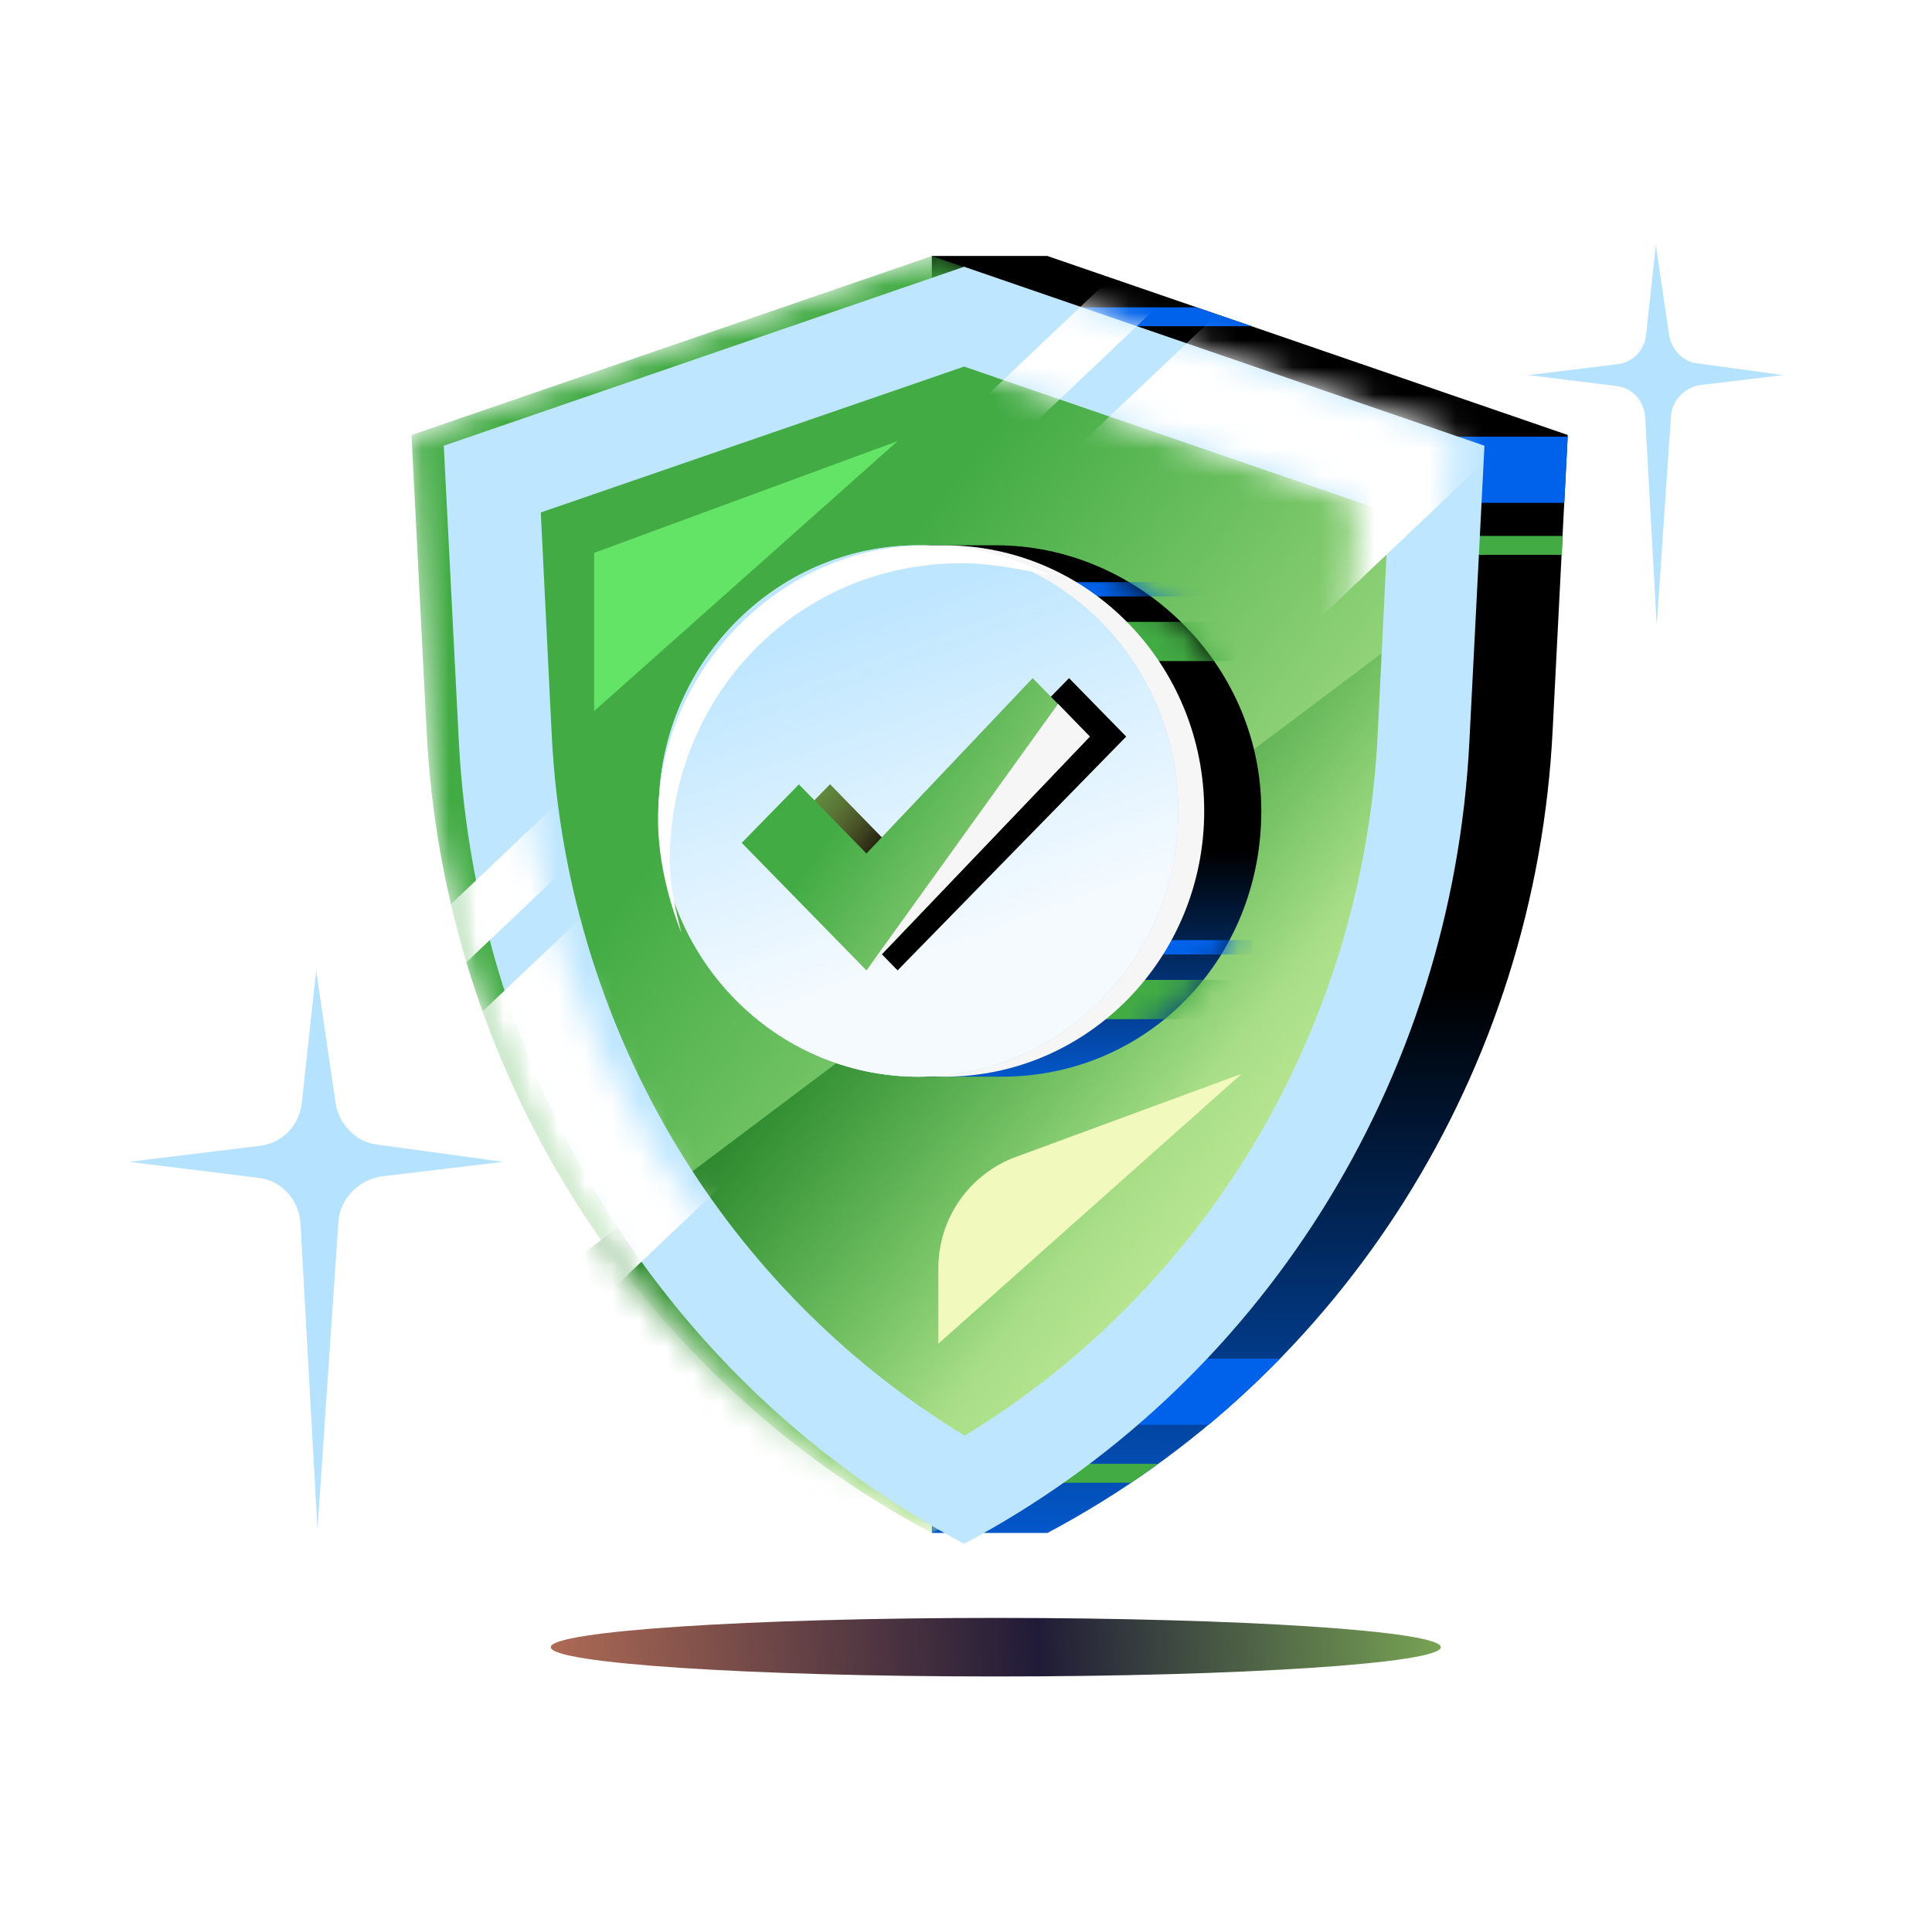 <svg width="71" height="70" viewBox="0 0 71 70" fill="none" xmlns="http://www.w3.org/2000/svg">
<path d="M36.595 61.608C45.627 61.608 52.949 61.126 52.949 60.532C52.949 59.938 45.627 59.456 36.595 59.456C27.563 59.456 20.241 59.938 20.241 60.532C20.241 61.126 27.563 61.608 36.595 61.608Z" fill="url(#paint0_linear_2_52676)"/>
<path d="M38.49 9.407H34.245V10.861L19.367 15.984L19.919 26.815C20.471 37.624 25.798 47.457 34.245 53.665V56.335H38.49C49.377 50.561 56.445 39.339 57.06 26.815L57.612 15.984L38.49 9.407Z" fill="url(#paint1_linear_2_52676)"/>
<path d="M30.998 11.988H46.003L43.965 11.294H33.014L30.998 11.988Z" fill="#0062EA"/>
<path d="M29.959 49.929C30.787 50.776 31.657 51.579 32.59 52.36H44.412C45.325 51.6 46.195 50.776 47.044 49.929H29.959Z" fill="#0062EA"/>
<path d="M31.255 16.048V18.479H57.487L57.614 16.048H31.255Z" fill="#0062EA"/>
<path d="M41.566 54.488C41.906 54.271 42.224 54.032 42.564 53.793H34.244V54.488H41.566Z" fill="#42AB44"/>
<path d="M34.712 19.695V20.389H57.4L57.421 19.695H34.712Z" fill="#42AB44"/>
<mask id="mask0_2_52676" style="mask-type:alpha" maskUnits="userSpaceOnUse" x="15" y="9" width="39" height="48">
<path d="M34.244 56.338C45.132 50.564 52.199 39.342 52.815 26.818L53.366 15.987L34.244 9.41L15.122 15.987L15.674 26.818C16.289 39.342 23.378 50.564 34.244 56.338Z" fill="#42AB44"/>
</mask>
<g mask="url(#mask0_2_52676)">
<path d="M34.244 56.338C45.132 50.564 52.199 39.342 52.815 26.818L53.366 15.987L34.244 9.41L15.122 15.987L15.674 26.818C16.289 39.342 23.378 50.564 34.244 56.338Z" fill="url(#paint2_linear_2_52676)"/>
<path d="M51.88 34.044L54.046 21.551L17.852 48.751L37.097 60.106L51.88 34.044Z" fill="url(#paint3_linear_2_52676)"/>
</g>
<g filter="url(#filter0_d_2_52676)">
<path d="M34.244 13.075L49.843 18.436L49.44 26.641C49.164 32.176 47.466 37.559 44.537 42.226C41.926 46.372 38.403 49.845 34.265 52.362C30.126 49.845 26.603 46.372 23.993 42.226C21.064 37.559 19.366 32.176 19.09 26.641L18.687 18.436L34.244 13.075ZM34.244 9.407L15.121 15.984L15.673 26.815C16.31 39.317 23.377 50.561 34.244 56.335C45.131 50.561 52.199 39.339 52.814 26.815L53.366 15.984L34.244 9.407Z" fill="#BEE6FF"/>
</g>
<g filter="url(#filter1_f_2_52676)">
<path d="M21.834 20.317V26.131L32.984 16.212L21.834 20.317Z" fill="#64E466"/>
</g>
<g filter="url(#filter2_f_2_52676)">
<path d="M34.484 46.6V49.378L45.634 39.459L37.333 42.515C35.621 43.145 34.484 44.776 34.484 46.6Z" fill="#F2F9BD"/>
</g>
<mask id="mask1_2_52676" style="mask-type:alpha" maskUnits="userSpaceOnUse" x="15" y="9" width="39" height="48">
<path d="M34.244 13.078L49.843 18.44L49.44 26.644C49.164 32.179 47.466 37.562 44.537 42.229C41.927 46.375 38.404 49.848 34.265 52.366C30.127 49.848 26.604 46.375 23.993 42.229C21.064 37.562 19.366 32.179 19.091 26.644L18.687 18.44L34.244 13.078ZM34.244 9.41L15.122 15.987L15.674 26.818C16.31 39.321 23.378 50.564 34.244 56.338C45.132 50.564 52.199 39.342 52.815 26.818L53.366 15.987L34.244 9.41Z" fill="#BEE6FF"/>
</mask>
<g mask="url(#mask1_2_52676)">
<rect x="44.255" y="6.957" width="1.941" height="42.757" transform="rotate(46.501 44.255 6.957)" fill="white"/>
<rect x="48.238" y="8.221" width="10.691" height="49.919" transform="rotate(46.501 48.238 8.221)" fill="white"/>
</g>
<path d="M36.615 20.039H33.751V20.43C29.932 21.601 27.068 25.312 27.068 29.803C27.068 34.294 29.932 37.809 33.751 39.176V39.567H36.615C36.615 39.567 36.615 39.567 36.806 39.567C42.152 39.567 46.352 35.271 46.352 29.803C46.352 24.335 41.77 20.039 36.615 20.039Z" fill="url(#paint4_linear_2_52676)"/>
<mask id="mask2_2_52676" style="mask-type:alpha" maskUnits="userSpaceOnUse" x="27" y="20" width="20" height="20">
<path d="M36.618 20.039H33.754V20.429C29.935 21.601 27.071 25.311 27.071 29.803C27.071 34.294 29.935 37.809 33.754 39.176V39.566H36.618C36.618 39.566 36.618 39.566 36.809 39.566C42.156 39.566 46.356 35.27 46.356 29.803C46.356 24.335 41.774 20.039 36.618 20.039Z" fill="url(#paint5_linear_2_52676)"/>
</mask>
<g mask="url(#mask2_2_52676)">
<rect x="32.148" y="34.549" width="13.866" height="0.526" fill="#0062EA"/>
<rect x="32.148" y="21.391" width="13.866" height="0.526" fill="#0062EA"/>
<rect x="33.245" y="22.853" width="13.866" height="1.441" fill="#42AB44"/>
<rect x="31.371" y="36.011" width="13.866" height="1.441" fill="#42AB44"/>
</g>
<path d="M34.707 39.567C39.98 39.567 44.254 35.196 44.254 29.803C44.254 24.411 39.98 20.039 34.707 20.039C29.434 20.039 25.16 24.411 25.16 29.803C25.16 35.196 29.434 39.567 34.707 39.567Z" fill="#F6F6F6"/>
<path d="M33.754 39.567C39.026 39.567 43.3 35.196 43.3 29.803C43.3 24.411 39.026 20.039 33.754 20.039C28.481 20.039 24.206 24.411 24.206 29.803C24.206 35.196 28.481 39.567 33.754 39.567Z" fill="#DADADA"/>
<path d="M33.753 39.567C39.026 39.567 43.3 35.195 43.3 29.803C43.3 24.41 39.026 20.039 33.753 20.039C28.48 20.039 24.206 24.41 24.206 29.803C24.206 35.195 28.48 39.567 33.753 39.567Z" fill="#BEE6FF"/>
<path d="M33.753 39.567C39.026 39.567 43.3 35.195 43.3 29.803C43.3 24.41 39.026 20.039 33.753 20.039C28.48 20.039 24.206 24.41 24.206 29.803C24.206 35.195 28.48 39.567 33.753 39.567Z" fill="url(#paint6_linear_2_52676)"/>
<path d="M24.612 31.663C24.612 25.522 29.33 20.697 35.335 20.697C36.407 20.697 37.48 20.916 38.552 21.135C37.265 20.477 35.764 20.039 34.048 20.039C28.687 20.039 24.183 24.645 24.183 30.128C24.183 31.663 24.612 33.199 25.041 34.295C24.827 33.418 24.612 32.541 24.612 31.663Z" fill="white"/>
<path d="M32.986 35.66L28.404 30.973L30.504 28.825L32.986 31.364L39.287 24.92L41.387 27.068L32.986 35.66Z" fill="url(#paint7_linear_2_52676)"/>
<path d="M32.986 35.66L28.404 30.973L30.504 28.825L32.986 31.364L39.287 24.92L41.387 27.068L32.986 35.66Z" fill="url(#paint8_linear_2_52676)"/>
<path d="M31.841 35.66L27.258 30.973L29.359 28.825L31.841 31.364L37.951 24.92L40.051 27.068L31.841 35.66Z" fill="url(#paint9_linear_2_52676)"/>
<path d="M31.841 35.661L38.883 25.866L40.051 27.069L31.841 35.661Z" fill="#F6F6F6"/>
<path d="M18.494 42.696L13.83 42.057C13.061 41.959 12.484 41.32 12.34 40.584L11.619 35.672L11.09 40.535C10.994 41.369 10.369 42.008 9.552 42.106L4.745 42.696L9.504 43.285C10.369 43.383 10.994 44.12 11.042 44.955L11.667 56.202L12.436 44.906C12.484 44.071 13.157 43.383 13.975 43.236L18.494 42.696Z" fill="#B5E2FF"/>
<g filter="url(#filter3_f_2_52676)">
<path d="M65.535 13.785L62.358 13.35C61.834 13.283 61.441 12.848 61.343 12.346L60.852 9L60.491 12.312C60.426 12.881 60 13.316 59.443 13.383L56.168 13.785L59.41 14.186C60 14.253 60.426 14.755 60.459 15.324L60.884 22.986L61.408 15.29C61.441 14.722 61.9 14.253 62.456 14.153L65.535 13.785Z" fill="#B5E2FF"/>
</g>
<defs>
<filter id="filter0_d_2_52676" x="15.121" y="9.011" width="40.223" height="48.511" filterUnits="userSpaceOnUse" color-interpolation-filters="sRGB">
<feFlood flood-opacity="0" result="BackgroundImageFix"/>
<feColorMatrix in="SourceAlpha" type="matrix" values="0 0 0 0 0 0 0 0 0 0 0 0 0 0 0 0 0 0 127 0" result="hardAlpha"/>
<feOffset dx="1.187" dy="0.396"/>
<feGaussianBlur stdDeviation="0.396"/>
<feComposite in2="hardAlpha" operator="out"/>
<feColorMatrix type="matrix" values="0 0 0 0 0.212 0 0 0 0 0.353 0 0 0 0 0.753 0 0 0 1 0"/>
<feBlend mode="normal" in2="BackgroundImageFix" result="effect1_dropShadow_2_52676"/>
<feBlend mode="normal" in="SourceGraphic" in2="effect1_dropShadow_2_52676" result="shape"/>
</filter>
<filter id="filter1_f_2_52676" x="20.251" y="14.629" width="14.316" height="13.085" filterUnits="userSpaceOnUse" color-interpolation-filters="sRGB">
<feFlood flood-opacity="0" result="BackgroundImageFix"/>
<feBlend mode="normal" in="SourceGraphic" in2="BackgroundImageFix" result="shape"/>
<feGaussianBlur stdDeviation="0.792" result="effect1_foregroundBlur_2_52676"/>
</filter>
<filter id="filter2_f_2_52676" x="29.339" y="34.315" width="21.44" height="20.208" filterUnits="userSpaceOnUse" color-interpolation-filters="sRGB">
<feFlood flood-opacity="0" result="BackgroundImageFix"/>
<feBlend mode="normal" in="SourceGraphic" in2="BackgroundImageFix" result="shape"/>
<feGaussianBlur stdDeviation="2.572" result="effect1_foregroundBlur_2_52676"/>
</filter>
<filter id="filter3_f_2_52676" x="54.585" y="7.417" width="12.533" height="17.152" filterUnits="userSpaceOnUse" color-interpolation-filters="sRGB">
<feFlood flood-opacity="0" result="BackgroundImageFix"/>
<feBlend mode="normal" in="SourceGraphic" in2="BackgroundImageFix" result="shape"/>
<feGaussianBlur stdDeviation="0.792" result="effect1_foregroundBlur_2_52676"/>
</filter>
<linearGradient id="paint0_linear_2_52676" x1="62.505" y1="54.299" x2="14.202" y2="57.242" gradientUnits="userSpaceOnUse">
<stop offset="0.125" stop-color="#8FC75C"/>
<stop offset="0.51" stop-color="#201B37"/>
<stop offset="1" stop-color="#DC845E"/>
</linearGradient>
<linearGradient id="paint1_linear_2_52676" x1="38.49" y1="36.415" x2="38.489" y2="56.335" gradientUnits="userSpaceOnUse">
<stop/>
<stop offset="1" stop-color="#0357CA"/>
</linearGradient>
<linearGradient id="paint2_linear_2_52676" x1="25.365" y1="29.796" x2="45.891" y2="45.975" gradientUnits="userSpaceOnUse">
<stop stop-color="#42AB44"/>
<stop offset="1" stop-color="#C1EA97"/>
</linearGradient>
<linearGradient id="paint3_linear_2_52676" x1="35.949" y1="29.023" x2="46.39" y2="37.302" gradientUnits="userSpaceOnUse">
<stop stop-color="#2A842B"/>
<stop offset="1" stop-color="#42AB44" stop-opacity="0"/>
</linearGradient>
<linearGradient id="paint4_linear_2_52676" x1="36.71" y1="31.278" x2="36.71" y2="39.567" gradientUnits="userSpaceOnUse">
<stop/>
<stop offset="1" stop-color="#0357CA"/>
</linearGradient>
<linearGradient id="paint5_linear_2_52676" x1="36.714" y1="31.277" x2="36.714" y2="39.566" gradientUnits="userSpaceOnUse">
<stop/>
<stop offset="1" stop-color="#0357CA"/>
</linearGradient>
<linearGradient id="paint6_linear_2_52676" x1="41.809" y1="32.246" x2="37.584" y2="20.424" gradientUnits="userSpaceOnUse">
<stop stop-color="#F4FAFF"/>
<stop offset="1" stop-color="#F4FAFF" stop-opacity="0"/>
</linearGradient>
<linearGradient id="paint7_linear_2_52676" x1="33.812" y1="30.29" x2="29.646" y2="27.511" gradientUnits="userSpaceOnUse">
<stop/>
<stop offset="1" stop-color="#C17845"/>
</linearGradient>
<linearGradient id="paint8_linear_2_52676" x1="31.94" y1="24.05" x2="35.915" y2="27.466" gradientUnits="userSpaceOnUse">
<stop stop-color="#42AB44"/>
<stop offset="1" stop-color="#42AB44" stop-opacity="0"/>
</linearGradient>
<linearGradient id="paint9_linear_2_52676" x1="31.912" y1="28.366" x2="41.607" y2="34.729" gradientUnits="userSpaceOnUse">
<stop stop-color="#42AB44"/>
<stop offset="1" stop-color="#C8E99F"/>
</linearGradient>
</defs>
</svg>
